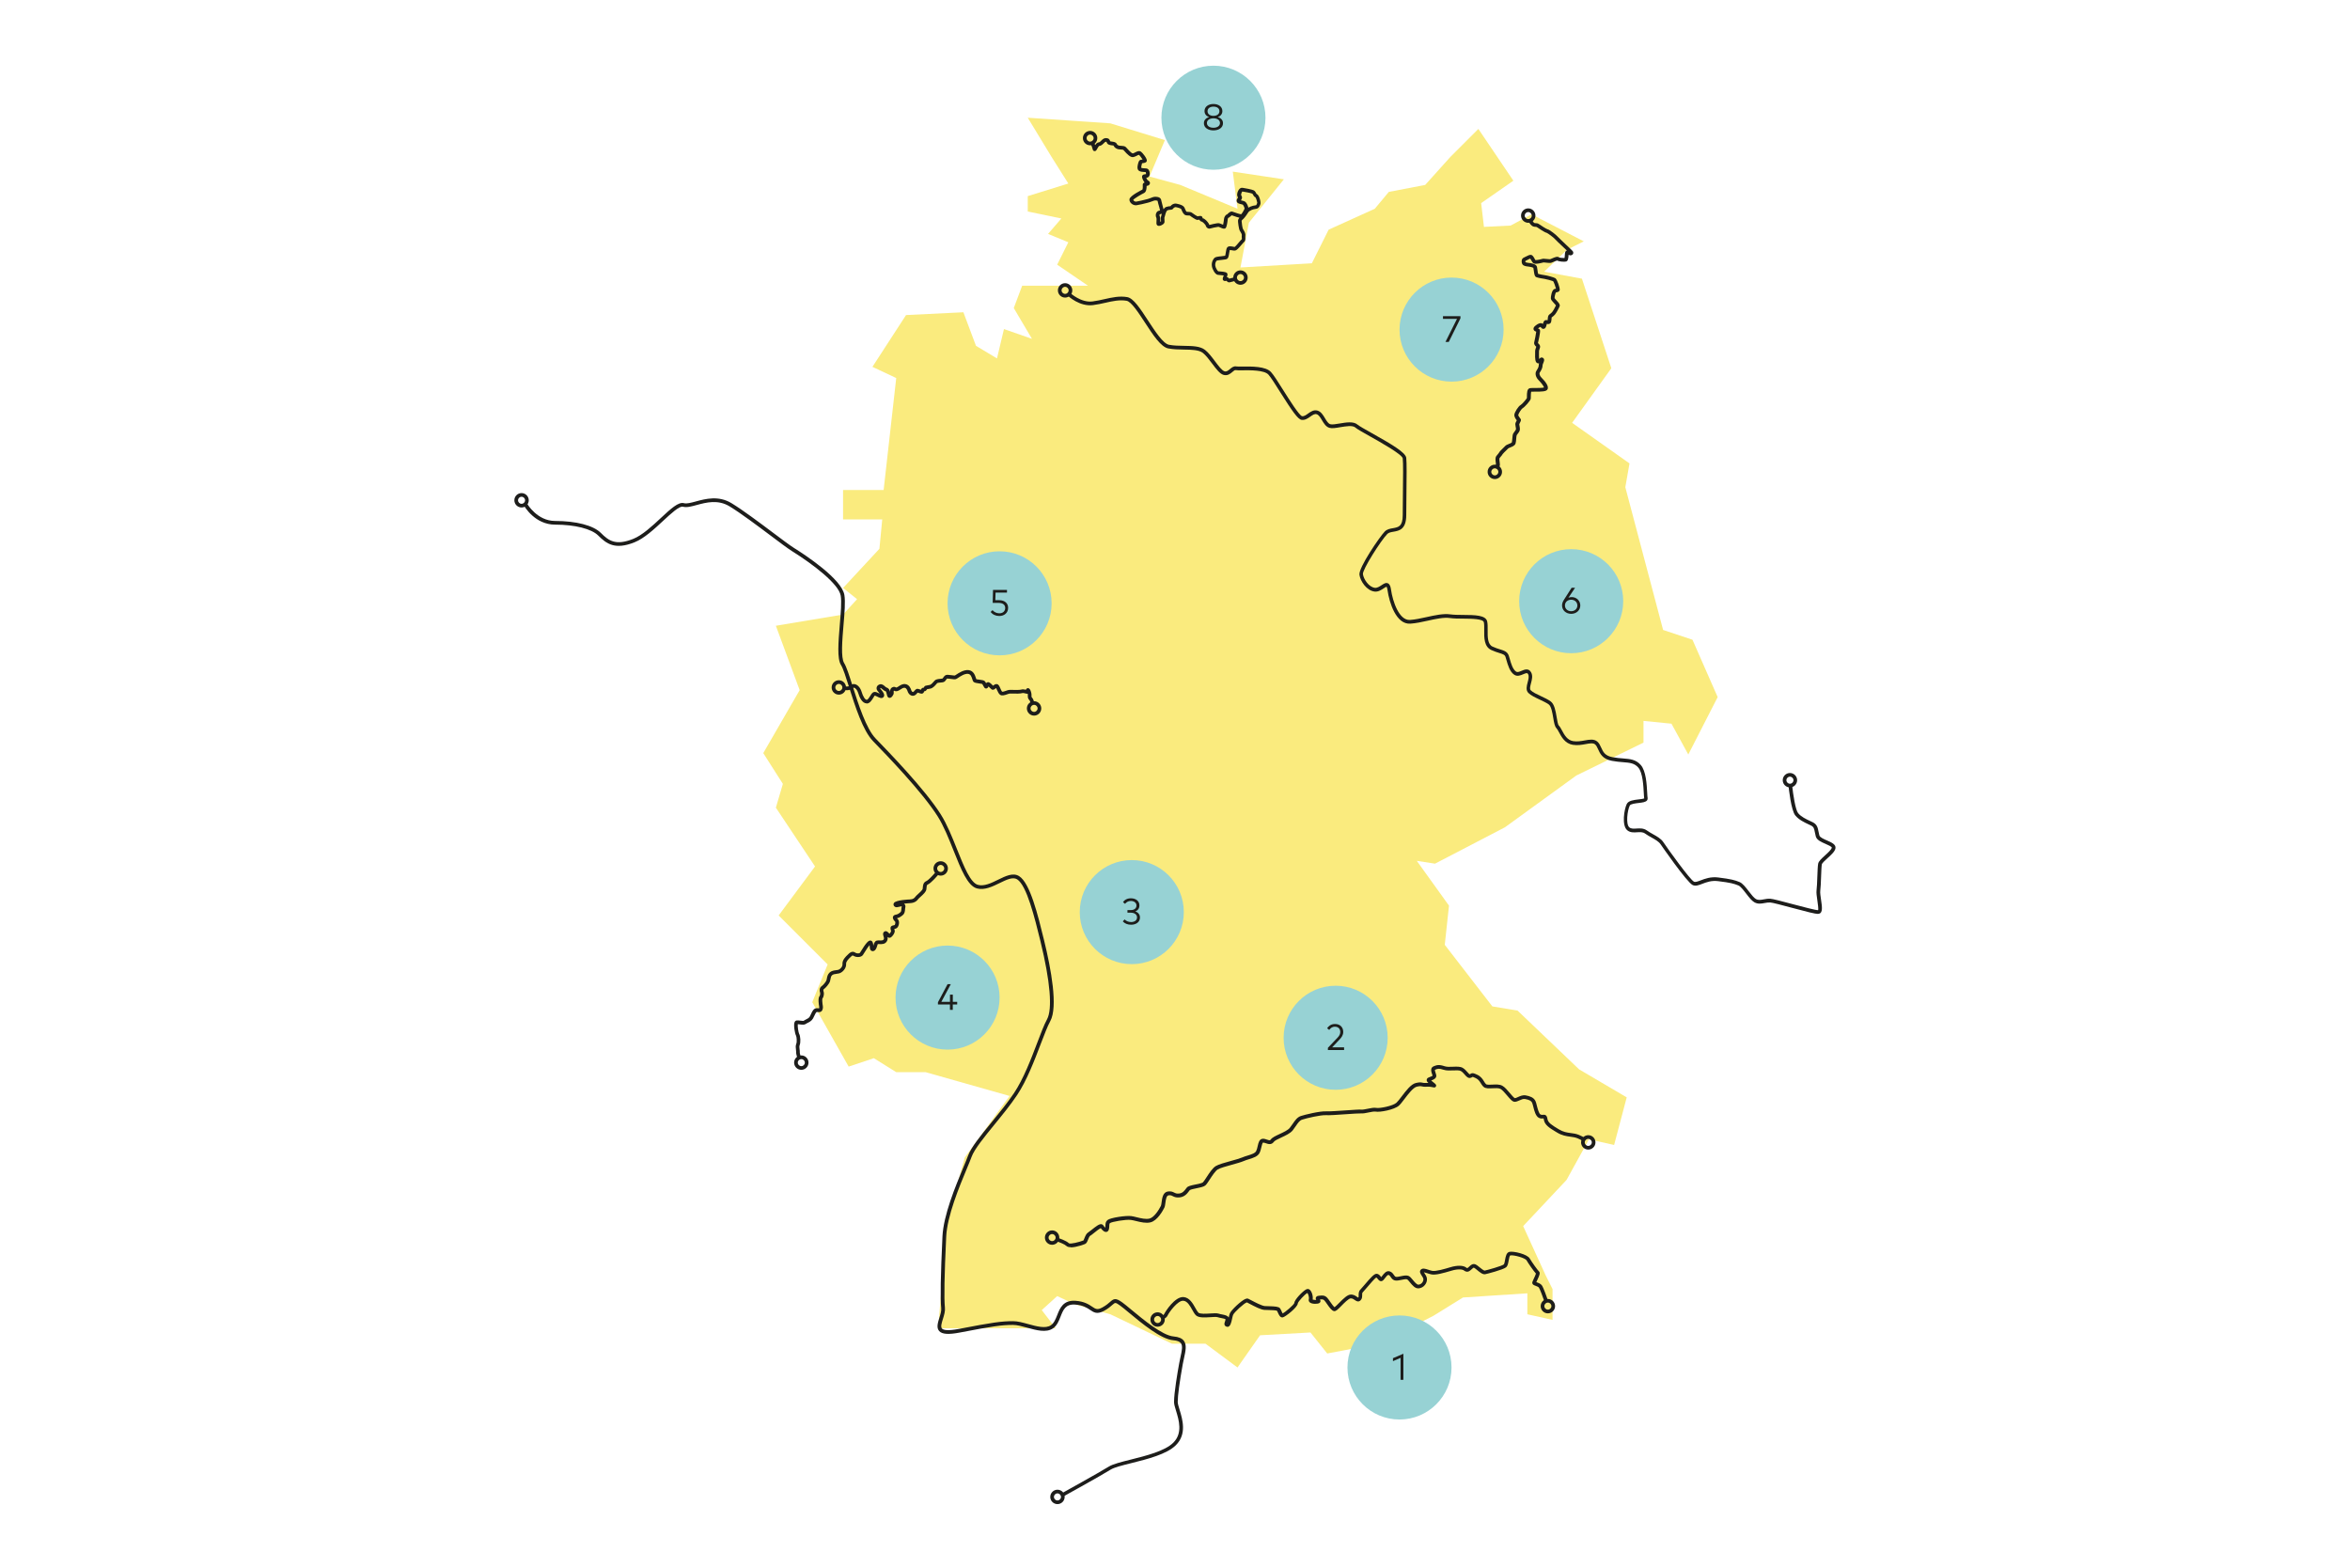 <?xml version="1.0" encoding="UTF-8"?>
<svg id="Ebene_1" data-name="Ebene 1" xmlns="http://www.w3.org/2000/svg" viewBox="0 0 640 427">
  <defs>
    <style>
      .cls-1 {
        fill: #1d1d1b;
      }

      .cls-1, .cls-2, .cls-3 {
        stroke-width: 0px;
      }

      .cls-2 {
        fill: #97d2d4;
      }

      .cls-3 {
        fill: #faeb7e;
      }
    </style>
  </defs>
  <polygon class="cls-3" points="279.9 32.06 286.38 42.73 290.95 49.98 279.9 53.41 279.9 57.6 289.05 59.5 285.43 63.7 290.95 65.98 287.91 72.08 296.29 77.8 283.71 77.8 278.38 77.8 276.09 83.89 281.05 92.28 273.42 89.61 271.52 97.61 265.8 94.18 262.37 85.04 246.75 85.8 237.6 99.9 244.08 102.95 240.65 133.44 229.6 133.44 229.6 141.44 240.27 141.44 239.5 149.45 229.6 160.12 233.41 163.17 229.6 167.36 211.3 170.41 217.78 187.94 207.87 205.09 213.21 213.47 211.3 219.95 221.97 235.96 212.06 249.3 225.4 262.64 221.21 272.93 231.12 290.46 237.98 288.17 244.08 291.98 252.08 291.98 274.95 298.46 262.75 315.23 257.04 335.43 256.65 347.62 255.51 361.73 274.19 361.73 287.52 361.73 283.71 356.77 287.91 352.96 292.86 355.25 302.39 357.91 319.16 365.92 328.3 365.92 337.02 372.4 343.17 363.63 356.89 362.87 361.46 368.59 375.56 365.92 390.42 358.3 398.43 353.34 415.96 352.2 415.96 357.91 422.82 359.44 422.82 351.05 420.91 347.24 414.82 333.9 426.63 321.33 432.73 310.28 439.59 311.8 443.02 298.84 430.06 291.22 413.29 275.21 406.43 274.07 393.47 257.3 394.62 246.63 385.85 234.43 390.81 235.2 409.86 225.29 429.3 211.19 447.59 202.23 447.59 196.32 455.21 197.08 459.79 205.47 467.79 189.84 460.93 174.22 452.93 171.55 442.64 132.68 443.78 126.2 428.15 115.15 438.83 100.28 430.82 75.89 420.53 73.99 426.76 68.01 431.33 65.73 417.1 58.36 411.42 61.42 404.14 61.79 403.38 55.31 412.15 49.21 402.62 35.11 395 42.73 388.14 50.36 378.23 52.26 374.42 56.84 361.84 62.55 357.27 71.7 337.83 72.84 340.12 60.65 349.65 48.83 335.74 46.74 337.02 56.84 321.44 50.36 313.06 48.07 317.25 38.16 302.39 33.59 279.9 32.06"/>
  <g>
    <circle class="cls-2" cx="272.23" cy="164.3" r="14.17"/>
    <path class="cls-1" d="M274.22,161.38h-3.09l-.06,2.07h1.03c1.65,0,2.45.94,2.45,2.06,0,1.43-1.07,2.24-2.4,2.24-.99,0-1.78-.37-2.37-1.09l.52-.5c.46.54,1.15.86,1.86.86,1.03,0,1.6-.65,1.6-1.44s-.51-1.4-1.88-1.4h-1.53l.09-3.53h3.8v.73Z"/>
  </g>
  <g>
    <circle class="cls-2" cx="427.9" cy="163.72" r="14.17"/>
    <path class="cls-1" d="M427.14,162.8c.22-.12.51-.2.89-.2,1.31,0,2.35.98,2.35,2.28s-1.06,2.28-2.48,2.28-2.49-.98-2.49-2.28c0-.54.19-1.03.52-1.55l2.09-3.27h.94l-1.82,2.74ZM426.2,164.89c0,.91.72,1.56,1.69,1.56s1.69-.65,1.69-1.56-.72-1.57-1.69-1.57-1.69.65-1.69,1.57Z"/>
  </g>
  <g>
    <circle class="cls-2" cx="395.32" cy="89.76" r="14.17"/>
    <path class="cls-1" d="M397.73,86.71l-3.17,6.4h-.9l3.14-6.28h-3.82v-.73h4.76v.61Z"/>
  </g>
  <g>
    <circle class="cls-2" cx="330.47" cy="32.06" r="14.17"/>
    <path class="cls-1" d="M332.9,30.24c0,.86-.54,1.38-1.22,1.64.77.25,1.39.78,1.39,1.67,0,1.25-1.17,1.96-2.6,1.96s-2.6-.71-2.6-1.96c0-.9.62-1.42,1.39-1.67-.69-.26-1.22-.78-1.22-1.64,0-1.22,1.1-1.92,2.43-1.92s2.43.7,2.43,1.92ZM328.69,33.5c0,.85.81,1.29,1.78,1.29s1.78-.44,1.78-1.29-.8-1.28-1.78-1.28-1.78.45-1.78,1.28ZM328.86,30.28c0,.84.73,1.27,1.62,1.27s1.62-.43,1.62-1.27-.73-1.24-1.62-1.24-1.62.43-1.62,1.24Z"/>
  </g>
  <g>
    <circle class="cls-2" cx="381.14" cy="372.4" r="14.17"/>
    <path class="cls-1" d="M382.2,375.75h-.77v-5.97l-2.07.9v-.81l2.84-1.21v7.09Z"/>
  </g>
  <g>
    <circle class="cls-2" cx="363.75" cy="282.61" r="14.17"/>
    <path class="cls-1" d="M361.43,280.02c.33-.49.95-1.16,2.15-1.16,1.42,0,2.24.93,2.24,2.17,0,.87-.49,1.5-.94,1.98l-2.09,2.21h3.26v.74h-4.41v-.61l2.65-2.79c.43-.45.72-.93.72-1.53,0-.81-.52-1.43-1.45-1.43-.8,0-1.23.42-1.56.88l-.56-.45Z"/>
  </g>
  <g>
    <circle class="cls-2" cx="308.23" cy="248.39" r="14.17"/>
    <path class="cls-1" d="M310.31,246.56c0,.83-.44,1.36-1.1,1.64.74.27,1.25.83,1.25,1.66,0,1.33-1.17,1.97-2.41,1.97-.98,0-1.76-.34-2.27-.92l.5-.52c.44.45,1.07.71,1.76.71.87,0,1.62-.41,1.62-1.28,0-.81-.76-1.27-1.69-1.27h-.92v-.71h.92c.86,0,1.54-.42,1.54-1.25,0-.76-.68-1.24-1.56-1.24-.7,0-1.24.37-1.55.79l-.56-.47c.41-.6,1.13-1.04,2.15-1.04,1.38,0,2.32.78,2.32,1.92Z"/>
  </g>
  <g>
    <circle class="cls-2" cx="258.06" cy="271.67" r="14.17"/>
    <path class="cls-1" d="M259.48,272.82h1.2v.73h-1.2v1.47h-.77v-1.47h-3.27v-.6l2.62-4.93h.88l-2.57,4.8h2.35v-1.95h.77v1.95Z"/>
  </g>
  <path class="cls-1" d="M281.62,194.88c-1.08,0-1.96-.88-1.96-1.96s.88-1.96,1.96-1.96,1.96.88,1.96,1.96-.88,1.96-1.96,1.96ZM281.62,191.95c-.53,0-.96.43-.96.96s.43.96.96.96.96-.43.96-.96-.43-.96-.96-.96Z"/>
  <path class="cls-1" d="M142.04,138.2c-1.08,0-1.96-.88-1.96-1.96s.88-1.96,1.96-1.96,1.96.88,1.96,1.96-.88,1.96-1.96,1.96ZM142.04,135.28c-.53,0-.96.43-.96.96s.43.96.96.96.96-.43.96-.96-.43-.96-.96-.96Z"/>
  <path class="cls-1" d="M228.45,189.17c-1.08,0-1.96-.88-1.96-1.96s.88-1.96,1.96-1.96,1.96.88,1.96,1.96-.88,1.96-1.96,1.96ZM228.45,186.25c-.53,0-.96.43-.96.96s.43.96.96.96.96-.43.96-.96-.43-.96-.96-.96Z"/>
  <path class="cls-1" d="M256.19,238.46c-1.08,0-1.96-.88-1.96-1.96s.88-1.96,1.96-1.96,1.96.88,1.96,1.96-.88,1.96-1.96,1.96ZM256.19,235.54c-.53,0-.96.43-.96.96s.43.96.96.96.96-.43.96-.96-.43-.96-.96-.96Z"/>
  <path class="cls-1" d="M290.07,81.04c-1.08,0-1.96-.88-1.96-1.96s.88-1.96,1.96-1.96,1.96.88,1.96,1.96-.88,1.96-1.96,1.96ZM290.07,78.11c-.53,0-.96.43-.96.96s.43.96.96.96.96-.43.96-.96-.43-.96-.96-.96Z"/>
  <path class="cls-1" d="M296.88,39.57c-1.08,0-1.96-.88-1.96-1.96s.88-1.96,1.96-1.96,1.96.88,1.96,1.96-.88,1.96-1.96,1.96ZM296.88,36.65c-.53,0-.96.43-.96.96s.43.96.96.96.96-.43.96-.96-.43-.96-.96-.96Z"/>
  <path class="cls-1" d="M337.83,77.55c-1.08,0-1.96-.88-1.96-1.96s.88-1.96,1.96-1.96,1.96.88,1.96,1.96-.88,1.96-1.96,1.96ZM337.83,74.63c-.53,0-.96.43-.96.96s.43.96.96.96.96-.43.96-.96-.43-.96-.96-.96Z"/>
  <path class="cls-1" d="M416.2,60.67c-1.08,0-1.96-.88-1.96-1.96s.88-1.96,1.96-1.96,1.96.88,1.96,1.96-.88,1.96-1.96,1.96ZM416.2,57.75c-.53,0-.96.43-.96.96s.43.96.96.96.96-.43.96-.96-.43-.96-.96-.96Z"/>
  <path class="cls-1" d="M407.1,130.46c-1.08,0-1.96-.88-1.96-1.96s.88-1.96,1.96-1.96,1.96.88,1.96,1.96-.88,1.96-1.96,1.96ZM407.1,127.54c-.53,0-.96.43-.96.96s.43.96.96.96.96-.43.96-.96-.43-.96-.96-.96Z"/>
  <path class="cls-1" d="M218.23,291.34c-1.08,0-1.96-.88-1.96-1.96s.88-1.96,1.96-1.96,1.96.88,1.96,1.96-.88,1.96-1.96,1.96ZM218.23,288.42c-.53,0-.96.43-.96.96s.43.96.96.96.96-.43.96-.96-.43-.96-.96-.96Z"/>
  <path class="cls-1" d="M315.26,361.3c-1.08,0-1.96-.88-1.96-1.96s.88-1.96,1.96-1.96,1.96.88,1.96,1.96-.88,1.96-1.96,1.96ZM315.26,358.38c-.53,0-.96.43-.96.96s.43.96.96.96.96-.43.96-.96-.43-.96-.96-.96Z"/>
  <path class="cls-1" d="M286.53,338.99c-1.08,0-1.96-.88-1.96-1.96s.88-1.96,1.96-1.96,1.96.88,1.96,1.96-.88,1.96-1.96,1.96ZM286.53,336.07c-.53,0-.96.43-.96.96s.43.96.96.96.96-.43.96-.96-.43-.96-.96-.96Z"/>
  <path class="cls-1" d="M287.99,409.61c-1.08,0-1.96-.88-1.96-1.96s.88-1.96,1.96-1.96,1.96.88,1.96,1.96-.88,1.96-1.96,1.96ZM287.99,406.69c-.53,0-.96.43-.96.96s.43.96.96.96.96-.43.96-.96-.43-.96-.96-.96Z"/>
  <path class="cls-1" d="M432.55,313.06c-1.08,0-1.96-.88-1.96-1.96s.88-1.96,1.96-1.96,1.96.88,1.96,1.96-.88,1.96-1.96,1.96ZM432.55,310.14c-.53,0-.96.43-.96.96s.43.96.96.96.96-.43.96-.96-.43-.96-.96-.96Z"/>
  <path class="cls-1" d="M421.55,357.66c-1.08,0-1.96-.88-1.96-1.96s.88-1.96,1.96-1.96,1.96.88,1.96,1.96-.88,1.96-1.96,1.96ZM421.55,354.73c-.53,0-.96.43-.96.96s.43.96.96.96.96-.43.96-.96-.43-.96-.96-.96Z"/>
  <path class="cls-1" d="M487.47,214.43c-1.08,0-1.96-.88-1.96-1.96s.88-1.96,1.96-1.96,1.96.88,1.96,1.96-.88,1.96-1.96,1.96ZM487.47,211.51c-.53,0-.96.43-.96.96s.43.96.96.96.96-.43.96-.96-.43-.96-.96-.96Z"/>
  <path class="cls-1" d="M236.06,191.56h-.04c-1.22-.04-1.94-1.61-2.33-2.92-.21-.7-.73-1.33-1.13-1.36-.15,0-.21.03-.42.18-.25.18-.58.43-1.19.49-1.13.1-1.43-.35-1.51-.55l.93-.37c-.04-.09-.08-.12-.08-.12,0,0,.12.08.57.04.32-.03.48-.15.68-.29.24-.18.56-.42,1.1-.37.98.09,1.73,1.14,2,2.08.39,1.31.95,2.19,1.41,2.21.28-.01.69-.63.94-1.05.32-.53.6-.98,1.04-1.08.44-.1.92.14,1.38.37.06.03.12.06.19.09-.11-.16-.28-.38-.52-.67-.09-.11-.16-.19-.18-.23-.14-.21-.25-.58-.11-.95.12-.32.39-.56.78-.68.62-.19,1.08.22,1.42.52.17.15.35.31.49.35.6.18.82.69.94,1.17-.02-.33-.02-.89.53-1.21.45-.26.76-.17,1.02-.02.09.05.1.06.2.03.14-.04.35-.17.56-.31.48-.31,1.07-.72,1.83-.61,1.1.15,1.47,1.21,1.62,1.67l.04.12c.06.16.31.41.44.37.15-.05.29-.23.42-.38.15-.18.3-.36.52-.45.29-.11.6,0,1.01.14.05.02.12.04.19.06.03-.1.08-.19.16-.29.24-.28.52-.27.65-.28.06-.17.14-.38.38-.49.12-.05.24-.07.45-.1.2-.03.48-.07.81-.15.35-.09.81-.63,1.09-.95l.2-.23c.34-.37.98-.42,1.59-.48.19-.02.47-.04.54-.07.05-.03.15-.18.22-.27.16-.23.35-.51.67-.66.32-.15.8-.09,1.55.01.32.04.81.11.94.09.06-.03.19-.12.36-.23.73-.49,2.11-1.39,3.39-1.24,1.36.17,1.75,1.45,1.97,2.13.04.13.1.31.13.36.06,0,.61.08.93.13.62.09.99.14,1.22.29.21.13.37.38.51.64.1-.11.23-.21.41-.25.43-.09.78.24,1.34.8.05.05.1.1.14.15.01-.01.02-.02.04-.03.24-.2.62-.5,1.05-.4.44.1.65.58.91,1.18.12.28.35.79.48.88.16.07.78-.16,1.08-.26.37-.13.68-.24.95-.24h.44c.62.02,2.27.06,2.63-.06.47-.15,1-.06,1.38.03.01-.05.03-.1.05-.14.1-.2.37-.34.6-.29.56.12.84,1.25.86,1.7,0,.16,0,.29,0,.4,0,.3,0,.31.16.49.5.54.55,1.37.56,1.47l-1,.04c0-.14-.08-.6-.29-.83-.41-.44-.43-.74-.43-1.18,0-.1,0-.21,0-.34,0-.08-.01-.15-.03-.23-.07.02-.15.02-.23,0-.07,0-.18-.04-.32-.07-.27-.07-.73-.19-1-.1-.44.14-1.46.16-2.96.12h-.42c-.1,0-.41.11-.62.18-.67.23-1.42.5-1.95.16-.38-.25-.62-.79-.86-1.32-.08-.17-.18-.4-.26-.55-.04.04-.11.1-.16.14-.23.19-.62.52-1.05.25-.12-.08-.26-.21-.48-.43-.09-.09-.25-.25-.38-.37-.05.13-.12.28-.24.4-.11.11-.32.18-.48.16-.34-.05-.5-.36-.71-.76-.08-.15-.22-.43-.29-.49-.08-.03-.52-.09-.81-.13-.76-.11-1.24-.18-1.51-.42-.19-.17-.27-.42-.37-.76-.23-.74-.47-1.35-1.14-1.43-.91-.12-2.09.66-2.71,1.08-.26.17-.43.29-.58.34-.29.11-.71.06-1.42-.04-.33-.04-.88-.12-1.02-.09-.05.02-.15.18-.24.3-.15.22-.34.5-.66.63-.21.09-.49.11-.84.14-.27.02-.83.07-.95.17l-.17.2c-.4.47-.95,1.1-1.6,1.27-.37.09-.68.14-.91.17-.03,0-.05,0-.08.01-.08.16-.19.34-.4.46-.15.08-.29.11-.39.12-.03.16-.11.38-.33.53-.29.2-.65.08-1.09-.07-.1-.03-.25-.08-.35-.11-.02.03-.06.07-.09.11-.19.24-.46.56-.88.7-.75.25-1.46-.39-1.68-.95l-.06-.17c-.16-.45-.36-.94-.81-1-.4-.06-.76.19-1.15.45-.29.19-.56.37-.86.44-.48.12-.77-.04-.92-.12-.07.03-.09.07-.07.35.01.22.03.5-.11.75-.33.63-.65.9-1.05.87-.17-.02-.48-.11-.62-.58-.05-.15-.08-.32-.12-.49-.09-.41-.17-.7-.33-.75-.35-.11-.63-.35-.87-.56-.16-.15-.39-.32-.47-.32-.09.03-.12.06-.12.06.02.08.06.13.12.2.53.64,1.43,1.7.72,2.3-.46.39-1.07.08-1.61-.19-.2-.1-.58-.29-.71-.29,0,0,0,0-.01,0-.05.05-.26.4-.4.63-.42.68-.94,1.53-1.79,1.53Z"/>
  <path class="cls-1" d="M217.63,288.42c-.2,0-.4-.13-.47-.33-.07-.18-.39-1.1-.34-1.67.01-.12-.02-.33-.04-.53-.07-.49-.15-1.09.08-1.64.22-.55.11-1.93-.08-2.25-.28-.48-.74-2.88-.37-3.68.15-.32.39-.4.52-.42.28-.05.65,0,1.03.05.27.03.78.1.92.04.13-.12.34-.22.58-.34.4-.2.86-.42,1.08-.82.12-.21.22-.43.32-.66.33-.72.68-1.47,1.36-1.58.26-.04.49-.02.66,0,.07,0,.17.02.21.01.06-.23,0-.53-.05-.83-.02-.11-.04-.21-.05-.3-.12-1.05-.12-1.81.22-2.23.16-.2.19-.79.13-.94-.24-.56-.14-1.37.45-1.76.36-.24,1.17-1.17,1.3-1.62.04-.15.07-.3.1-.46.09-.5.21-1.12.75-1.62.51-.47,1.18-.56,1.76-.63.21-.03.42-.05.61-.1.44-.12,1.2-.83,1.13-1.55-.1-1.12.93-2.1,1.38-2.51l.09-.09c.35-.36,1.12-1.15,2-.54.25.17.69.26,1.01.19.09-.02.24-.06.3-.17l.1-.16c1.62-2.67,2.24-3.18,2.72-3.14.25,0,.45.15.57.38.16.32.21.69.23,1.02.02-.07.04-.13.06-.18.15-.49.33-1.04.84-1.2.25-.07.52-.06.82-.05.56.02.93.01,1.1-.28.15-.25.08-.5-.04-.87-.11-.32-.29-.86.17-1.22.57-.44,1.1.16,1.33.42.03.04.08.09.12.14.25-.26.44-.61.44-.73,0-.07-.04-.15-.06-.23-.08-.27-.3-1,.38-1.26.14-.05.29-.08.43-.11.22-.04.23-.05.25-.09.16-.26.22-.79.09-.91-.18-.16-.75-.73-.57-1.31.04-.15.2-.49.75-.57.49-.07.79-.27,1.29-.68.2-.16.22-.51.24-.84.01-.22.03-.42.09-.61.02-.06,0-.11,0-.13,0-.01-.06-.03-.16-.01-.15.02-.31.07-.47.11-.42.11-.85.23-1.21.02-.13-.08-.3-.23-.38-.51-.05-.2,0-.39.12-.56.6-.8,4.12-.93,4.27-.93,1.01-.03,1.3-.41,1.58-.78.16-.2.38-.4.65-.65.41-.36,1.25-1.12,1.31-1.47.03-.16.04-.31.05-.46.05-.57.11-1.28.99-1.67.5-.22,1.7-1.5,2.34-2.25.18-.21.5-.23.71-.06.21.18.24.49.06.71-.3.35-1.84,2.14-2.69,2.52-.32.14-.35.3-.4.84-.01.18-.03.36-.06.55-.11.64-.8,1.3-1.63,2.04-.2.18-.43.39-.5.47-.35.46-.89,1.16-2.37,1.21-.51.02-1.05.06-1.56.12.05.04.09.09.12.12.24.29.31.7.18,1.09-.02.06-.03.22-.04.36-.03.44-.07,1.11-.6,1.55-.47.39-.93.73-1.61.87.04.05.1.12.17.18.65.58.38,1.73.09,2.18-.27.43-.66.5-.93.54-.02,0-.03,0-.05,0,0,.03.02.06.02.08.04.14.08.28.1.41.08.6-.52,1.42-.98,1.78-.36.28-.71.14-.97-.06.06.34.05.74-.19,1.16-.48.83-1.39.8-2,.77-.18,0-.4-.02-.49.01-.02.04-.11.35-.17.54-.16.5-.35,1.12-.91,1.32-.31.11-.54.03-.68-.06-.35-.23-.38-.67-.41-1.13,0-.13-.02-.28-.04-.41-.28.31-.77.98-1.65,2.42l-.1.17c-.19.32-.52.53-.95.62-.59.13-1.31-.01-1.79-.34-.12-.08-.26-.05-.66.36l-.18.17c-.31.29-1.12,1.07-1.07,1.7.11,1.25-1.03,2.38-1.87,2.6-.23.06-.48.09-.74.13-.48.06-.93.12-1.21.38-.3.28-.36.62-.44,1.07-.04.19-.07.38-.12.56-.22.75-1.23,1.86-1.7,2.18-.15.1-.14.4-.08.53.21.49.13,1.47-.27,1.97-.04.07-.13.35,0,1.44.01.12.03.21.04.29.07.38.16.91-.08,1.43-.29.64-.86.59-1.16.56-.14-.01-.27-.03-.41,0-.16.05-.45.67-.61,1.01-.11.25-.23.5-.36.73-.37.67-1.03,1-1.51,1.23-.16.08-.34.17-.41.22-.38.33-1.01.25-1.67.17-.18-.02-.4-.05-.56-.06-.09.59.18,2.29.36,2.61.38.65.46,2.35.14,3.13-.12.3-.06.74-.01,1.13.04.27.07.52.05.75-.02.26.15.88.28,1.24.09.26-.04.55-.3.64-.06.02-.11.03-.17.03Z"/>
  <path class="cls-1" d="M334.31,361.31s-.06,0-.1,0c-.36-.04-.55-.21-.64-.35-.22-.34-.08-.72.04-1.07.07-.21.15-.44.15-.62-.09-.12-.73-.24-1.11-.32-.35-.07-.72-.14-1.06-.25-.34-.11-1.16-.05-1.95,0-1.59.1-3.23.21-3.97-.53-.36-.36-.66-.91-.99-1.49-.61-1.1-1.31-2.34-2.39-2.45-1.55-.16-3.96,3.25-4.26,3.93-.36.81-1.1,1.03-1.19,1.05l-.27-.96s.38-.12.54-.5c.21-.47,2.86-4.76,5.27-4.52,1.6.17,2.46,1.71,3.16,2.96.29.52.57,1.01.82,1.27.42.42,2.1.31,3.2.24.97-.06,1.8-.12,2.31.04.3.1.64.16.95.22.73.14,1.53.3,1.81.85.09-.42.18-.81.29-1.11.36-.93,3.11-3.5,4.27-3.97.3-.12.55-.14.76-.05.15.07.42.21.78.4.95.5,2.92,1.55,3.75,1.6.28.02.62.02.97.03,1.85.05,2.77.12,3.13.55.17.2.29.48.42.78.08.19.23.51.33.65.63-.32,3.02-2.3,3.17-2.86.03-.89,2.2-3.1,3.1-3.62.13-.08.54-.31.91-.11.73.4,1.15,1.88.98,2.8.21.08.63.12.96.1-.11-.2-.18-.44-.06-.7.12-.24.36-.38.73-.42l.3-.03c.62-.08,1.38-.17,2.07.61.22.25.49.63.77,1.04.32.46.9,1.29,1.19,1.49.25-.16.8-.72,1.21-1.13,1.31-1.33,2.3-2.27,3.17-2.31.82-.05,1.38.36,1.75.63.12.08.28.2.34.21.1-.15.11-.32.1-.7,0-.43-.02-1.02.48-1.52.18-.18.56-.62.99-1.13,1.97-2.33,2.78-3.15,3.38-3.15s.94.46,1.18.77c.03.04.07.09.11.14.09-.1.2-.25.28-.36.45-.59,1.12-1.5,2.04-1.21.6.18.89.62,1.13.97.23.34.35.48.57.52.31.05.83-.06,1.33-.17.81-.17,1.57-.32,2.13-.07.39.18.74.6,1.15,1.1.45.55,1.09,1.31,1.53,1.27.52-.04.85-.37,1-.56.24-.31.37-.69.32-1-.04-.29-.27-.62-.46-.92-.31-.47-.73-1.11-.22-1.62.48-.48,1.23-.23,2.03.03.36.12.72.24,1.07.31.99.19,3.41-.53,5.01-1.01,1.81-.53,3.41-.5,4.19.08.32.24.33.24.67-.05.09-.07.17-.15.25-.23.36-.35.91-.88,1.71-.53.29.13.63.41,1.03.74.37.3,1.14.93,1.4.93h0c.9-.18,4.69-1.25,5.22-1.68.15-.12.28-.82.35-1.24.17-.94.36-2.01,1.21-2.19,1.11-.23,4.83.62,5.51,1.81.55.96,2.17,3.21,2.47,3.47.51.41.14,1.2-.42,2.4-.08.18-.19.4-.26.57.06.02.11.04.17.06.44.16,1.04.38,1.36.84.43.61,1.42,3.45,1.61,4.01l-.95.33c-.43-1.25-1.22-3.38-1.49-3.76-.14-.2-.58-.36-.89-.48-.43-.16-.79-.29-.89-.67-.07-.27.05-.53.42-1.33.18-.38.49-1.04.56-1.33-.59-.64-2.1-2.8-2.56-3.61-.38-.66-3.54-1.53-4.43-1.33-.2.04-.37.99-.44,1.39-.14.77-.26,1.49-.72,1.85-.84.66-5.17,1.78-5.66,1.87-.66.14-1.42-.48-2.22-1.14-.3-.25-.64-.53-.81-.6-.15-.07-.22-.04-.61.33-.09.09-.19.18-.29.27-.57.49-1.12.69-1.92.09-.35-.26-1.51-.45-3.3.08-2.33.69-4.35,1.25-5.48,1.03-.42-.08-.83-.22-1.2-.34-.27-.09-.65-.21-.88-.25.06.11.15.24.21.34.24.36.54.81.61,1.32.09.58-.1,1.25-.52,1.78-.43.55-1.04.88-1.7.94-.98.1-1.73-.83-2.39-1.63-.27-.33-.61-.74-.79-.82-.27-.12-.96.02-1.52.14-.62.13-1.21.25-1.69.17-.67-.1-.99-.57-1.24-.94-.21-.31-.35-.5-.6-.57-.24-.07-.69.5-.95.85-.24.32-.45.6-.7.74-.61.35-1.06-.22-1.28-.5-.11-.14-.3-.38-.4-.38-.37.14-1.89,1.94-2.62,2.8-.47.55-.83.98-1.05,1.2-.18.18-.19.39-.18.78,0,.41.02.97-.43,1.42-.61.61-1.23.17-1.59-.09-.32-.23-.64-.45-1.11-.44-.55.03-1.78,1.27-2.51,2.02-1.03,1.04-1.48,1.51-1.99,1.45-.59-.07-1.13-.78-1.94-1.94-.26-.38-.51-.74-.7-.94-.33-.37-.61-.36-1.21-.28h-.02c.05.09.1.19.13.3.06.24-.04.49-.25.64-.48.33-1.97.33-2.57-.1-.3-.22-.43-.55-.34-.89.15-.54-.15-1.44-.38-1.73-.68.33-2.52,2.31-2.62,2.85-.04,1.06-3.45,3.71-4.1,3.8-.69.1-1.03-.66-1.3-1.26-.09-.2-.2-.46-.28-.55-.24-.14-1.64-.18-2.39-.2-.36,0-.71-.02-1-.03-.97-.05-2.58-.88-4.16-1.72-.27-.14-.49-.26-.64-.33-.73.2-3.48,2.7-3.76,3.43-.09.24-.18.64-.26,1.03-.24,1.09-.48,2.22-1.31,2.22Z"/>
  <path class="cls-1" d="M291.6,339.64c-.51,0-.94-.1-1.19-.35-.43-.43-1.8-.97-2.57-1.22l.3-.95c.23.07,2.24.73,2.98,1.46.37.27,2.73-.29,3.96-.78.04-.05.19-.42.28-.66.23-.57.49-1.22.99-1.51.16-.09.53-.39.89-.67,1.3-1.04,2.12-1.67,2.74-1.58.2.03.37.14.48.3.19.29.4.52.55.65.04-.25.05-.46.05-.66.01-.48.03-.98.58-1.43.76-.63,4.97-1.25,6.42-1.07.47.06.99.19,1.55.33,1.14.28,2.43.59,3.44.35,1.23-.29,2.54-2.32,3.11-3.47.08-.16.14-.59.19-.97.15-1.16.36-2.75,1.73-2.94.88-.11,1.32.11,1.71.31.31.16.58.3,1.2.26,1.05-.07,1.54-.72,1.97-1.3.09-.12.18-.24.26-.33.34-.41,1.14-.59,2.42-.85.68-.14,1.71-.35,1.94-.55.2-.17.61-.8,1-1.4.77-1.18,1.65-2.52,2.51-3.05.76-.47,2.47-.94,4.13-1.4,1.23-.34,2.38-.66,3.02-.93.5-.22,1.03-.38,1.55-.54,1.04-.32,2.02-.63,2.32-1.23.19-.38.3-.87.41-1.35.21-.93.43-1.89,1.32-1.99.44-.04.85.1,1.21.23.69.24.84.24,1.02-.02.39-.56,1.33-.99,2.42-1.5,1.07-.5,2.28-1.06,2.77-1.68.29-.37.54-.73.78-1.08.64-.94,1.25-1.82,2.23-2.15,1.07-.36,5.22-1.37,6.89-1.27.77.05,3.17-.12,5.28-.26,2.37-.16,3.84-.27,4.31-.21.38.04,1.05-.1,1.7-.23.9-.19,1.76-.36,2.37-.24.87.18,4.53-.52,5.5-1.41.35-.32.84-.97,1.37-1.66,1.22-1.61,2.6-3.43,3.93-3.72,1-.22,1.33-.18,1.75-.08.24.05.5.11,1.2.07.15,0,.29-.02.44,0-.31-.27-.5-.53-.46-.87.02-.19.13-.45.52-.61.12-.05.24-.1.36-.14.23-.09.66-.25.72-.37-.04-.14-.08-.25-.12-.36-.22-.62-.62-1.78.43-2.19.85-.34,1.45-.52,2.98,0,.61.2,1.45.17,2.27.13.99-.04,1.93-.08,2.6.28.55.3.97.79,1.32,1.18.2.23.5.57.63.6.09-.03.15-.07.22-.12.48-.32.82-.23,1.83.24,1.04.49,1.48,1.21,1.83,1.79.19.31.35.58.58.78.23.2,1.04.15,1.69.12.92-.05,1.97-.11,2.72.3.69.37,1.4,1.21,2.08,2.02.44.52,1.1,1.3,1.35,1.37.18,0,.53-.16.86-.31.58-.26,1.31-.59,2.08-.45,1.08.2,2.16.52,2.65,1.51.15.29.27.76.4,1.3.21.82.56,2.18,1,2.4.25.12.43.1.64.08.64-.08,1.1.09,1.25,1.16.14,1,1.28,1.69,2.71,2.56l.4.24c1.2.73,2.18.87,3.23,1.01.37.05.73.1,1.11.17,1.52.3,2.91,1.29,2.97,1.33l-.58.81s-1.27-.9-2.58-1.16c-.35-.07-.7-.12-1.04-.16-1.1-.15-2.24-.3-3.62-1.14l-.4-.24c-1.6-.97-2.98-1.8-3.19-3.27-.02-.16-.05-.26-.07-.32-.03,0-.05,0-.08,0-.28.03-.7.08-1.21-.17-.85-.43-1.21-1.82-1.52-3.05-.12-.46-.23-.9-.33-1.1-.25-.49-.79-.77-1.94-.98-.46-.08-.98.15-1.48.38-.45.2-.87.39-1.3.39-.6,0-1.15-.62-2.08-1.72-.6-.71-1.27-1.5-1.79-1.79-.5-.27-1.4-.22-2.19-.18-.96.05-1.87.1-2.4-.36-.34-.3-.56-.66-.78-1.01-.33-.54-.64-1.04-1.4-1.4-.61-.29-.8-.33-.85-.33-.1.09-.26.19-.52.26-.68.2-1.16-.36-1.63-.9-.3-.35-.65-.74-1.04-.96-.42-.23-1.27-.2-2.08-.16-.9.04-1.84.08-2.62-.18-1.26-.42-1.63-.28-2.29-.01-.14.05-.05.4.14.94.04.13.09.25.12.37.3,1-.7,1.39-1.31,1.62h-.04c.1.09.21.18.31.26.19.15.4.3.59.47.34.29.6.53.41.9-.19.37-.58.28-.78.23-.3-.07-.87-.2-1.65-.16-.83.05-1.19-.03-1.47-.1-.28-.06-.46-.1-1.32.09-.97.22-2.35,2.03-3.35,3.35-.58.76-1.08,1.42-1.49,1.79-1.25,1.15-5.27,1.88-6.37,1.65-.41-.08-1.24.09-1.97.24-.76.16-1.47.3-2,.25-.41-.03-2.31.09-4.14.22-2.25.16-4.57.32-5.41.26-1.4-.09-5.28.81-6.51,1.22-.67.22-1.13.9-1.73,1.77-.25.36-.51.75-.81,1.13-.64.81-1.91,1.4-3.13,1.97-.84.39-1.79.83-2.02,1.17-.64.91-1.56.6-2.16.39-.28-.1-.58-.19-.77-.18-.18.02-.36.8-.46,1.21-.12.51-.25,1.09-.49,1.58-.49.99-1.72,1.37-2.92,1.74-.49.15-1,.31-1.45.51-.7.3-1.89.63-3.15.98-1.51.42-3.23.89-3.87,1.28-.67.41-1.55,1.76-2.19,2.75-.49.75-.88,1.34-1.19,1.61-.4.34-1.17.52-2.39.77-.63.13-1.67.34-1.86.52-.06.08-.14.18-.22.28-.48.64-1.2,1.61-2.71,1.71-.89.05-1.35-.18-1.72-.37-.32-.16-.55-.29-1.12-.21-.56.08-.73.98-.87,2.07-.07.52-.13.98-.28,1.29-.41.83-1.91,3.55-3.78,4-1.23.29-2.65-.05-3.91-.36-.53-.13-1.02-.25-1.44-.3-1.38-.19-5.19.5-5.65.85-.19.16-.2.27-.21.69,0,.25-.02.56-.09.93-.12.6-.47.75-.67.79-.61.12-1.2-.53-1.56-1.03-.42.17-1.39.94-1.88,1.34-.44.35-.78.63-1.02.76-.2.12-.41.63-.56,1.01-.22.56-.42,1.05-.84,1.22-.03.01-2.29.91-3.85.91Z"/>
  <path class="cls-1" d="M289.64,407.54l-.48-.88c.1-.06,10.07-5.56,12.8-7.26,1.11-.69,3.36-1.26,5.97-1.91,4.16-1.04,9.33-2.33,11.61-4.61,2.6-2.6,1.53-6.11.75-8.67-.31-1-.55-1.79-.55-2.41,0-2.55.97-8.18,1.39-10.48.11-.6.23-1.17.35-1.71.38-1.72.68-3.09.13-3.82-.33-.45-1.02-.72-2.11-.81-3.35-.28-8.59-4.64-12.06-7.52-.99-.82-1.84-1.53-2.39-1.92-1.28-.91-1.31-.88-2.1-.19-.47.42-1.11.99-2.22,1.6-1.93,1.07-2.83.47-3.87-.24-.85-.57-1.9-1.28-4.03-1.44-2.63-.19-3.26,1.41-3.99,3.26-.48,1.22-.98,2.49-2.1,3.24-1.82,1.22-4.45.5-6.99-.2-1.42-.39-2.77-.76-3.86-.76-3.07,0-5.5.35-14.46,2.07-3.12.6-4.86.48-5.65-.4-.8-.89-.39-2.21.05-3.61.29-.93.59-1.89.5-2.67-.28-2.48-.16-8.85.34-19.48.28-5.8,3.5-13.56,5.64-18.69.55-1.33,1.03-2.48,1.32-3.28.83-2.28,3.41-5.44,6.41-9.11,2.15-2.63,4.37-5.35,6.12-7.97,2.58-3.87,4.65-9.3,6.31-13.67,1.01-2.65,1.88-4.95,2.67-6.39,1.53-2.8.89-10.35-1.78-21.27-1.58-6.43-3.73-15.23-6.36-16.88-1.18-.73-2.92.12-4.76,1.02-1.94.95-4.14,2.02-6.19,1.46-2.52-.69-4.3-5.14-6.35-10.29-1.32-3.31-2.69-6.73-4.33-9.33-4.22-6.68-13.95-16.72-17.61-20.49-2.76-2.85-4.85-9.42-6.52-14.69-.87-2.75-1.62-5.12-2.21-6.05-1.09-1.74-.71-6.21-.32-10.94.27-3.22.53-6.26.25-7.95-.53-3.16-7.49-8.51-13.29-12.13-1.15-.72-3.32-2.35-5.83-4.24-3.6-2.7-8.08-6.06-11.14-7.93-3.18-1.93-6.38-1.07-8.96-.37-1.48.4-2.75.75-3.74.46-.95-.26-3.2,1.8-5.37,3.82-2.43,2.26-5.18,4.81-7.82,5.87-5.32,2.13-7.63.42-9.89-1.84-1.83-1.83-6.34-2.97-11.77-2.97s-8.28-4.9-8.4-5.1l.87-.5s2.7,4.6,7.54,4.6c5.77,0,10.44,1.22,12.48,3.26,2.15,2.15,4.04,3.53,8.82,1.62,2.47-.99,5.15-3.48,7.51-5.68,2.69-2.5,4.81-4.48,6.32-4.04.72.2,1.87-.11,3.21-.47,2.61-.71,6.19-1.68,9.74.48,3.1,1.89,7.6,5.27,11.22,7.98,2.5,1.88,4.66,3.5,5.76,4.19,3.04,1.9,13.01,8.44,13.74,12.82.3,1.81.04,4.92-.24,8.2-.35,4.16-.75,8.87.17,10.33.65,1.04,1.38,3.35,2.31,6.27,1.56,4.9,3.69,11.62,6.29,14.3,3.68,3.8,13.46,13.89,17.73,20.66,1.69,2.68,3.08,6.14,4.42,9.49,1.88,4.7,3.65,9.14,5.69,9.69,1.69.46,3.62-.48,5.49-1.4,2.1-1.03,4.09-2,5.73-.97,2.98,1.86,5.1,10.53,6.8,17.49,1.93,7.89,3.8,18.12,1.69,21.98-.76,1.39-1.62,3.65-2.62,6.27-1.68,4.41-3.77,9.9-6.41,13.86-1.78,2.66-4.01,5.4-6.18,8.05-2.81,3.45-5.47,6.7-6.24,8.82-.3.83-.78,1.98-1.34,3.32-1.98,4.76-5.29,12.73-5.56,18.36-.5,10.58-.62,16.9-.35,19.33.11.99-.22,2.05-.54,3.08-.35,1.12-.68,2.17-.26,2.64.34.39,1.44.71,4.71.08,9.03-1.74,11.5-2.09,14.65-2.09,1.23,0,2.63.38,4.12.79,2.33.64,4.73,1.29,6.17.33.86-.58,1.28-1.64,1.73-2.77.76-1.94,1.65-4.13,4.99-3.9,2.4.17,3.62,1,4.52,1.6.98.66,1.43.97,2.83.19,1.01-.56,1.61-1.09,2.04-1.47,1.07-.95,1.56-1.15,3.34.12.58.41,1.4,1.1,2.45,1.97,3.17,2.63,8.47,7.04,11.51,7.3,1.39.12,2.32.51,2.83,1.21.81,1.1.46,2.74.04,4.63-.12.53-.24,1.09-.35,1.68-.86,4.74-1.38,8.59-1.38,10.3,0,.47.23,1.24.5,2.12.81,2.65,2.03,6.65-1,9.67-2.48,2.48-7.8,3.8-12.07,4.87-2.53.63-4.71,1.17-5.69,1.78-2.75,1.72-12.74,7.23-12.84,7.29Z"/>
  <path class="cls-1" d="M495.17,248.89c-.81,0-3.04-.57-7.29-1.71-2.52-.67-5.12-1.37-5.76-1.41-.52-.03-1.04.06-1.54.15-.91.17-1.85.34-2.82-.22-.71-.41-1.44-1.35-2.21-2.35-.72-.93-1.53-1.98-2.1-2.21-1.26-.51-2.07-.75-5.55-1.18-1.81-.23-3.19.3-4.31.73-.99.38-1.84.71-2.63.32-1.61-.81-8.65-10.99-8.71-11.09-.5-.75-1.47-1.29-2.49-1.86-.59-.33-1.19-.67-1.75-1.07-.62-.44-1.37-.39-2.17-.34-.88.06-1.87.12-2.67-.55-1.57-1.31-.84-5.72-.13-7.16.46-.91,1.85-1.08,3.2-1.24.52-.06,1.29-.15,1.54-.28-.05-.31-.07-.79-.11-1.43-.1-1.96-.29-5.61-1.51-6.98-1.07-1.2-2.3-1.3-4.18-1.45-.87-.07-1.85-.15-2.97-.36-2.58-.48-3.25-1.97-3.79-3.17-.25-.54-.46-1.01-.81-1.31-.54-.45-1.44-.29-2.58-.08-1.05.19-2.24.4-3.51.19-2.1-.35-3.05-2.13-3.75-3.42-.24-.46-.47-.88-.68-1.09-.48-.48-.66-1.52-.88-2.83-.24-1.41-.53-3.16-1.24-3.67-.65-.46-1.58-.9-2.48-1.32-1.22-.58-2.38-1.12-3.05-1.79-.76-.76-.46-1.89-.2-2.88.22-.82.44-1.67.12-2.25-.21-.36-.4-.36-1.32.03-.72.31-1.62.69-2.45.14-1.21-.81-1.72-2.58-2.13-4.01-.09-.31-.17-.59-.25-.84-.19-.58-.59-.73-1.7-1.08-.59-.18-1.32-.41-2.18-.81-1.97-.9-1.95-3.41-1.92-5.42,0-.82.02-1.59-.1-2.13-.21-.95-3.32-.97-5.59-.99-1.34,0-2.61-.02-3.61-.16-1.7-.25-3.95.25-6.12.73-1.58.35-3.22.71-4.71.8-3.85.24-5.7-5.65-6.21-9.17-.11-.76-.26-.89-.27-.89-.11,0-.51.27-.77.44-.66.44-1.48.99-2.45.88-2.2-.24-3.9-2.83-4.15-4.58-.27-1.92,5.59-10.46,6.91-11.79.62-.62,1.43-.76,2.22-.89,1.48-.26,2.66-.46,2.66-3.56,0-1.76.02-3.86.05-5.95.05-4.04.1-8.23-.05-9.5-.12-1.06-6.02-4.38-8.86-5.97-1.97-1.11-3.53-1.98-4.07-2.45-.74-.64-2.57-.32-4.05-.08-1.21.21-2.26.39-2.98.18-.95-.27-1.51-1.19-2.04-2.08-.45-.76-.88-1.47-1.46-1.63-.52-.15-1,.15-1.72.66-.67.48-1.43,1-2.36.88-1.01-.14-2.55-2.36-5.85-7.59-1.31-2.08-2.54-4.03-3.19-4.74-1.15-1.25-5.01-1.2-7.08-1.17-.87.01-1.49.02-1.83-.05-.24-.05-.5.16-.9.5-.55.47-1.31,1.12-2.42.8-1-.29-1.97-1.58-3.1-3.08-.83-1.11-1.7-2.26-2.53-2.91-1.07-.83-3.04-.87-5.13-.9-1.42-.02-2.88-.05-4.27-.31-2.01-.38-4.12-3.61-6.36-7.04-1.75-2.68-3.73-5.72-5-5.94-1.91-.33-3.79.09-5.78.54-1.08.24-2.19.49-3.38.64-3.61.46-6.7-2.41-6.83-2.54l.69-.73s2.88,2.67,6.01,2.27c1.15-.15,2.24-.39,3.29-.63,2.09-.47,4.06-.91,6.17-.55,1.7.29,3.54,3.11,5.67,6.38,1.93,2.95,4.11,6.3,5.7,6.6,1.31.25,2.73.27,4.1.29,2.26.04,4.39.07,5.72,1.11.94.73,1.84,1.93,2.72,3.1.93,1.24,1.9,2.52,2.57,2.72.56.16.93-.13,1.49-.6.48-.4,1.01-.87,1.74-.72.23.05.9.04,1.62.03,2.55-.03,6.38-.08,7.83,1.5.71.77,1.91,2.67,3.3,4.88,1.63,2.59,4.37,6.93,5.15,7.14.53.08,1.07-.3,1.63-.71.73-.52,1.55-1.1,2.58-.81.95.27,1.51,1.19,2.04,2.08.45.76.88,1.47,1.46,1.63.5.14,1.53-.03,2.53-.2,1.77-.3,3.77-.64,4.86.3.47.4,2.14,1.34,3.91,2.33,5.38,3.02,9.21,5.27,9.37,6.73.15,1.34.1,5.37.05,9.63-.02,2.09-.05,4.18-.05,5.94,0,3.94-1.93,4.27-3.48,4.54-.7.12-1.3.22-1.69.62-1.65,1.65-6.81,9.71-6.63,10.94.19,1.36,1.6,3.54,3.27,3.72.61.07,1.24-.35,1.79-.71.6-.4,1.17-.77,1.74-.52.57.26.75,1.02.84,1.66.48,3.38,2.21,8.32,5,8.32.05,0,.1,0,.15,0,1.41-.09,3.01-.44,4.55-.78,2.26-.5,4.6-1.01,6.47-.74.93.13,2.17.14,3.47.15,3.17.02,6.17.04,6.56,1.77.14.65.14,1.48.13,2.36-.02,1.82-.04,3.88,1.34,4.5.81.37,1.51.59,2.07.76,1.11.35,1.98.62,2.35,1.72.09.26.17.56.26.88.34,1.2.82,2.85,1.72,3.45.36.24.81.07,1.5-.22.75-.32,1.9-.81,2.58.39.53.93.24,2.03-.02,3-.21.81-.42,1.57-.06,1.92.54.54,1.67,1.08,2.77,1.59.94.44,1.91.9,2.63,1.41,1.05.75,1.37,2.64,1.65,4.32.15.91.34,2.04.6,2.29.31.31.56.78.85,1.32.63,1.18,1.42,2.64,3.03,2.91,1.1.18,2.2-.01,3.17-.19,1.29-.23,2.5-.45,3.4.3.53.44.81,1.06,1.08,1.66.51,1.14,1,2.21,3.06,2.6,1.07.2,2.02.28,2.87.34,1.96.16,3.51.28,4.84,1.78,1.45,1.63,1.64,5.36,1.76,7.59.03.62.06,1.16.11,1.38.05.24,0,.47-.14.66-.36.49-1.21.59-2.28.72-.88.1-2.21.26-2.43.69-.67,1.34-1.13,5.11-.13,5.95.5.42,1.18.37,1.97.32.89-.06,1.91-.12,2.82.53.51.37,1.09.69,1.65,1.01,1.13.63,2.2,1.23,2.83,2.18,1.32,1.98,7.26,10.22,8.33,10.75.39.2,1.02-.05,1.83-.35,1.15-.44,2.73-1.05,4.79-.79,3.59.45,4.48.71,5.81,1.25.81.33,1.64,1.39,2.51,2.52.68.88,1.38,1.79,1.92,2.09.65.37,1.31.26,2.15.1.56-.1,1.15-.21,1.79-.17.74.05,3.16.69,5.96,1.44,2.74.73,6.51,1.72,7.05,1.67.15-.25-.08-1.78-.21-2.7-.15-1.05-.3-2.04-.21-2.71.1-.73.16-2.21.21-3.64.06-1.55.11-3.01.23-3.61.13-.68.94-1.41,1.87-2.25.78-.71,1.75-1.59,1.84-2.1.05-.28-1.08-.77-1.68-1.03-1.18-.51-2.39-1.04-2.67-2.02-.12-.42-.19-.81-.26-1.16-.19-1-.3-1.45-1.01-1.81-.23-.11-.47-.23-.71-.34-1.23-.58-2.62-1.24-3.6-2.41-1.16-1.39-1.79-7.45-1.86-8.13l.99-.1c.25,2.47.91,6.73,1.63,7.59.83,1,2.12,1.6,3.26,2.14.25.12.5.24.74.35,1.19.59,1.36,1.53,1.55,2.52.06.33.13.68.24,1.07.15.53,1.24,1,2.11,1.38,1.2.52,2.45,1.07,2.27,2.11-.14.86-1.12,1.75-2.15,2.68-.63.57-1.49,1.35-1.56,1.7-.1.52-.16,2.01-.21,3.45-.05,1.46-.11,2.96-.22,3.74-.07.53.07,1.49.21,2.43.29,1.96.54,3.65-.62,3.83-.05,0-.1.01-.17.01Z"/>
  <path class="cls-1" d="M407.48,127.58l-.1-.99.05.5-.06-.5c.05-.17.02-.35,0-.55-.09-.64-.19-1.37.14-1.84.15-.21.29-.38.43-.53.14-.17.26-.3.33-.44.14-.28.54-.67,1.12-1.23.22-.21.42-.41.54-.54.22-.25.59-.39.98-.55.24-.1.75-.3.82-.44.06-.21.1-.63.13-1.01.06-.7.1-1.15.27-1.44.09-.15.21-.32.34-.49.16-.21.37-.49.39-.63.02-.18-.04-.47-.09-.72-.05-.25-.09-.48-.09-.65,0-.3.16-.61.32-.91.03-.05.06-.11.08-.15-.27-.34-.71-.93-.66-1.53.06-.68,1.07-2.32,1.73-2.66.33-.17,1.55-1.57,1.69-1.89h0s-.01-.13,0-.29c0-1.16.05-2.07.64-2.33.25-.11.68-.12,1.64-.11.66,0,1.97,0,2.38-.14-.07-.32-.65-1.16-1.47-1.98-.69-.69-1.14-1.78-.56-2.64.43-.65.59-1.04.59-1.44,0-.17.04-.35.09-.51-.14.03-.31.02-.48-.06-.56-.26-.64-1.08-.59-2.81v-.38c0-.42.13-.76.22-1,.04-.1.09-.23.09-.28,0,0-.07-.06-.12-.1-.2-.2-.58-.57-.43-1.15.12-.44.47-2.21.54-2.84h-.02c-.23-.1-.55-.22-.68-.53-.07-.18-.07-.38.02-.57.25-.54,1.4-1.31,2.03-1.22.2.03.35.12.46.22.11-.44.26-.99.77-1.05.22-.03.39,0,.52.04.01-.1.02-.23.03-.33.04-.47.08-.96.41-1.22l.17-.13c.22-.17.39-.3.61-.54.23-.25.85-1.37,1.05-1.82-.1-.16-.37-.45-.54-.63-.51-.54-.82-.9-.85-1.28-.03-.38.21-2.36,1.03-2.58.11-.03.23-.05.34-.07,0,0,.02,0,.03,0-.12-.51-.59-1.83-.78-2.05-.2-.1-1.89-.57-2.33-.62-.48-.05-1.84-.3-2.26-.48-.45-.19-.54-.76-.67-1.76-.04-.27-.09-.69-.13-.79-.12-.09-.92-.3-1.17-.3-.35,0-1.16-.15-1.52-.36-.37-.21-.51-.74-.49-1.18.03-.44.22-.77.54-.9.09-.04.24-.12.41-.21.71-.37,1.2-.61,1.58-.56.46.06.72.54,1,1.05.06.12.15.28.21.37.38.03,1.57-.21,1.83-.31.21-.09.46-.07,1.19,0,.32.03.87.09,1,.07.1-.03.28-.11.49-.2.77-.34,1.5-.65,1.95-.29.18.1,1.06.19,1.47.17.05-.22.08-.63.09-.85.03-.45.05-.69.14-.87.08-.17.22-.29.4-.34,0,0,0,0,0,0-.27-.26-.58-.55-.88-.83-1.33-1.25-2.22-2.1-2.42-2.34-.32-.39-1.88-1.53-2.19-1.64-.56-.08-2.57-1.49-2.59-1.5-.17-.12-.25-.12-.44-.13-.16,0-.36-.01-.6-.09-.62-.19-1.11-1.02-1.25-1.26l.88-.48c.2.36.53.75.67.79.12.04.22.04.34.04.26,0,.58.02.99.32.57.41,1.92,1.26,2.19,1.33.57.08,2.45,1.59,2.78,1.99.17.21,1.42,1.38,2.32,2.24,1.33,1.25,1.7,1.61,1.8,1.74.19.26.21.56.06.81-.17.26-.5.38-.86.32-.12-.02-.23-.07-.33-.13,0,.04,0,.07,0,.1-.06.84-.11,1.57-.67,1.73-.41.11-1.85.06-2.42-.27-.21.02-.74.25-1.01.37-.27.12-.51.22-.65.25-.27.07-.69.03-1.35-.04-.26-.03-.67-.08-.77-.06-.04.01-2.15.64-2.72.21-.19-.14-.32-.37-.52-.73-.08-.15-.23-.41-.33-.53-.2.06-.67.31-.91.44-.16.08-.3.16-.41.21-.02.09,0,.25.03.34.23.09.75.2.98.2.29,0,1.61.23,1.99.74.17.22.22.57.3,1.23.04.29.1.79.17,1,.4.12,1.44.32,1.87.37.48.05,2.41.55,2.82.81.54.34,1.25,2.74,1.21,3.12-.07.59-.62.68-.89.72-.05,0-.1.02-.15.03-.17.26-.41,1.21-.38,1.55.04.1.38.47.59.69.54.58.97,1.04.8,1.52-.15.44-.93,1.87-1.29,2.28-.28.31-.5.48-.74.66l-.16.13s-.02.33-.03.51c-.04.45-.07.88-.38,1.11-.35.25-.67.17-.85.12-.01,0-.03,0-.04-.01-.03.09-.06.22-.08.3-.11.44-.25.98-.76,1.05-.52.08-.75-.34-.84-.5,0,0-.01-.02-.02-.03-.17.05-.49.24-.71.41.22.09.46.22.55.5.15.49-.55,3.48-.56,3.5.01.03.11.12.16.17.15.15.34.34.4.62.07.31-.04.58-.13.83-.08.21-.15.41-.15.65,0,.11,0,.25,0,.41,0,.33-.03,1.2.04,1.67.17-.19.37-.41.67-.42.17.01.33.05.46.17.41.38.18.91,0,1.34-.08.2-.19.46-.19.59,0,.7-.3,1.3-.76,1.99-.27.41.12,1.06.44,1.38,1.08,1.08,2.23,2.52,1.58,3.32-.4.48-1.47.52-3.2.51-.4,0-.93,0-1.16.02-.1.3-.11,1.13-.11,1.42,0,.23,0,.42-.02.5-.08.53-1.66,2.29-2.21,2.58-.31.16-1.15,1.47-1.18,1.85-.01.15.15.45.49.87.07.09.12.16.15.2.19.31.02.62-.17.99-.07.13-.19.37-.21.46,0,.11.04.27.07.44.06.32.14.69.1,1.02-.04.43-.33.81-.59,1.14-.1.13-.2.26-.27.37-.07.14-.11.7-.14,1.03-.04.46-.07.9-.17,1.22-.17.58-.82.84-1.4,1.07-.21.09-.54.22-.61.29-.13.14-.35.36-.59.59-.29.28-.84.81-.93.97-.13.25-.29.43-.47.63-.11.13-.24.27-.36.45-.1.16-.01.84.03,1.13.03.25.06.48.06.64,0,.69-.56,1-.94,1.04ZM423.6,79.64h0,0ZM416.62,70.37h0Z"/>
  <path class="cls-1" d="M334.78,76.9c-.4,0-.62-.26-.73-.4,0,0-.01-.02-.02-.03-.02,0-.04,0-.06.01-.17.04-.41.1-.66-.02-.51-.25-.28-.83-.09-1.3.02-.04.04-.1.06-.15-.34-.06-.86-.1-1.13-.12-.23-.02-.42-.04-.52-.05-.72-.12-1.46-1.5-1.58-2.34-.15-1.01.27-1.85.68-2.25.28-.28.83-.36,2.01-.48.31-.03.72-.07.92-.12.07-.2.14-.64.18-.92.1-.62.17-1.02.32-1.26.33-.54,1.04-.41,1.61-.3.17.03.43.09.51.07.16-.09.79-.83,1.12-1.23.39-.46.62-.72.79-.86.03-.05.02-.26,0-.38-.01-.21-.03-.45,0-.71.04-.27-.2-.67-.38-.96-.06-.1-.12-.2-.17-.28-.29-.53-.48-2.32-.48-2.66s.17-.63.37-.87c-.42-.09-.97-.27-1.73-.54-.14-.05-.26-.09-.34-.12-.1.06-.28.22-.38.31-.23.2-.4.36-.62.41.01.02-.09.22-.1.37-.08.77-.26,2.1-.58,2.4-.34.31-.79.12-1.36-.13-.19-.08-.5-.22-.6-.23-.29,0-1.9.36-2.21.46-.25.08-.52.04-.76-.11-.25-.16-.44-.44-.48-.71-.05-.1-.47-.61-.6-.71-.07-.05-.13-.1-.19-.15-.07-.06-.17-.14-.21-.15-.24-.03-.46-.16-.62-.36-.05-.06-.09-.13-.12-.21-.02,0-.05,0-.07.01-.27.05-.48.08-.67.03-.33-.1-1.52-.86-1.81-1.13-.07-.04-.34-.05-.5-.05-.23,0-.47-.01-.69-.08-.56-.17-.89-.89-1.21-1.68-.15-.19-1.15-.49-1.56-.52-.15,0-.48.19-.54.31-.21.38-.59.4-.87.42-.21.01-.44.03-.75.14-.24.08-.48.62-.72,1.6-.05.21-.09.37-.13.44-.02.07,0,.36.02.54.02.23.03.44.02.59-.05.59-.87.94-1.18,1.03-.54.15-.79-.07-.89-.21-.17-.24-.15-.56-.12-1.05.01-.24.04-.68,0-.81-.3-.55-.26-1.22.11-1.68.22-.27.54-.34.75-.38.03,0,.07-.01.1-.02-.03-.28-.23-1-.35-1.4-.14-.49-.26-.9-.29-1.16-.05-.12-.17-.16-.61-.18-.25-.01-.62.13-1.01.28-.29.11-.59.23-.89.3l-.3.08c-.85.21-2.27.57-2.93.65-.52.07-1.09-.13-1.49-.53-.33-.32-.49-.72-.45-1.1.11-.98,3.49-2.6,3.52-2.62.09-.12.15-.89.1-1.26-.03-.25.05-.54.51-.68-.02-.02-.04-.05-.06-.07-.25-.35-.8-1.21-.6-1.73.07-.2.23-.34.44-.39.13-.03.26-.05.39-.06.08,0,.19-.02.22-.03,0-.09-.05-.49-.14-.58-.02.02-.16.02-.3,0-.47-.02-1.05-.05-1.47-.31-.15-.09-.33-.27-.4-.63-.13-.71.26-1.91.45-2.14.17-.22.46-.26.81-.31.03,0,.06,0,.1-.01-.26-.44-.78-1.13-1.01-1.28-.07-.01-.38.15-.57.25-.27.14-.58.29-.91.36-.79.18-1.69-.76-2.55-1.73-.09-.1-.17-.19-.21-.23-.08-.06-.46-.08-.66-.09-.25-.01-.5-.03-.72-.08-.61-.15-1.03-.48-1.31-1.02-.01.02-.31-.02-.48-.05-.47-.07-1.01-.15-1.25-.57-.07-.12-.12-.23-.15-.33,0-.02-.02-.04-.02-.06-.02,0-.08,0-.18,0-.15,0-.37.23-.57.42-.31.31-.69.69-1.23.72-.14.06-.42.57-.53.77-.2.36-.38.7-.78.63-.09-.01-.39-.09-.46-.5-.06-.33-.36-1.08-.53-1.47l.91-.41c.03.06.16.37.3.73.25-.38.59-.73,1.05-.75.15,0,.37-.23.57-.42.31-.31.69-.69,1.23-.72.74,0,.98.22,1.17.67.02.06.05.13.1.21.04,0,.35.05.53.08.47.07,1,.15,1.22.58.15.28.33.43.67.51.15.04.34.04.53.05.49.03.99.05,1.32.38.05.05.14.15.25.28,1.08,1.22,1.47,1.41,1.61,1.41.19-.04.42-.16.65-.28.47-.24,1.05-.54,1.58-.19.4.27,1.74,1.9,1.58,2.52-.11.46-.63.54-1.08.6-.08.01-.15.02-.21.03-.1.29-.26.99-.21,1.25.23.1.64.12.94.13.18,0,.35.02.48.04.28.04.51.22.67.5.24.43.28,1.1.11,1.49-.19.43-.58.52-.86.56.1.2.24.46.36.62.01,0,.07.04.12.07.21.13.49.3.54.64.03.19-.04.39-.18.55-.21.23-.5.3-.73.33.01.56-.06,1.62-.69,1.92-.7.33-2.74,1.51-2.97,1.9.03-.03.06.08.17.2.18.18.45.28.66.25.6-.08,2.04-.44,2.81-.63l.3-.08c.26-.06.51-.17.76-.26.46-.18.94-.39,1.42-.35.5.03,1.44.07,1.55,1.07.02.17.14.61.25,1,.17.58.28,1,.34,1.33.19-.29.43-.53.75-.64.44-.15.78-.17,1.01-.19.05,0,.09,0,.12,0,.28-.4.88-.76,1.43-.73.02,0,2.06.26,2.4,1.12.27.68.47,1.05.6,1.12.07.02.25.02.4.03.39.01.82.02,1.14.31.26.24,1.25.84,1.43.91,0-.01.1-.04.21-.06.38-.06.73-.13.99.11.12.11.19.33.17.48.26-.01.5.17.67.32.05.04.09.08.14.11.22.16.95.95,1.01,1.38.23-.07,1.99-.49,2.47-.49.26,0,.55.12,1,.31.09.04.19.08.29.12.1-.43.21-1.19.25-1.58.04-.44.34-1.11.85-1.24-.01,0,.11-.12.19-.19.36-.32.76-.68,1.23-.56.08.02.27.09.5.17.4.14,1.59.56,1.9.55.19-.13.86-1.26.93-1.56,0-.21-.32-.92-.49-1.06-.06-.04-.29-.08-.44-.12-.48-.1-1.15-.25-1.23-.85-.05-.37.15-.64.28-.82.04-.05.09-.13.1-.16-.41-.53-.24-1.41.13-2,.29-.47.69-.71,1.08-.64,2.66.44,3.08.67,3.28.84.19.17.3.37.39.55.07.12.14.26.2.29.74.28,1.17,2.32,1.01,2.74l-.03.1c-.11.34-.37,1.12-1.13,1.21-.47.05-.93.17-1.2.29-.61.28-.82.47-.88.58-.18.31-1.01,1.52-1.36,1.83-.21.18-.52.46-.52.58,0,.43.22,1.93.36,2.19.04.07.09.15.14.24.26.42.61,1,.51,1.64-.02.15-.01.31,0,.48.03.38.06.89-.4,1.25-.1.08-.4.43-.64.72-.89,1.05-1.33,1.51-1.75,1.57-.24.03-.53-.02-.83-.08-.17-.03-.45-.07-.61-.08-.05.18-.11.56-.16.82-.14.89-.23,1.36-.55,1.58-.22.15-.55.2-1.44.29-.44.04-1.26.13-1.44.23-.21.22-.45.77-.36,1.37.1.65.63,1.42.81,1.51.03,0,.19,0,.39.03,1.39.12,2.06.2,2.13.78.02.22-.05.44-.19.78.14.01.29.06.43.18.08.07.15.14.21.22,0,.01.01.02.01.02.44-.11,1.69-.44,1.69-.44l.25.97s-1.38.36-1.74.45c-.09.02-.18.03-.26.03ZM333.62,69.72h0ZM316.39,58.21c-.14.06-.27.08-.36.1-.06.01-.16.03-.19.05-.09.12-.09.36.02.56.18.34.15.85.12,1.34,0,.04,0,.09,0,.14.08-.04.16-.09.21-.14,0-.1-.01-.22-.02-.34-.03-.38-.06-.75.06-1.03.02-.05.04-.15.07-.27.03-.12.06-.26.1-.41ZM316.17,60.34h0ZM337.92,54.55c.11.03.26.07.37.09.31.07.6.13.82.29.37.27.76,1.04.87,1.62.19-.11.38-.21.58-.29.37-.17.92-.3,1.5-.37.08,0,.18-.19.29-.53l.05-.14c0-.19-.31-1.3-.51-1.5-.33-.11-.51-.45-.64-.7-.06-.12-.12-.23-.18-.28-.05-.03-.49-.22-2.74-.59-.02.03-.21.28-.29.62-.06.26-.03.41,0,.44.44.62.07,1.12-.09,1.33,0,0,0,0,0,0Z"/>
</svg>